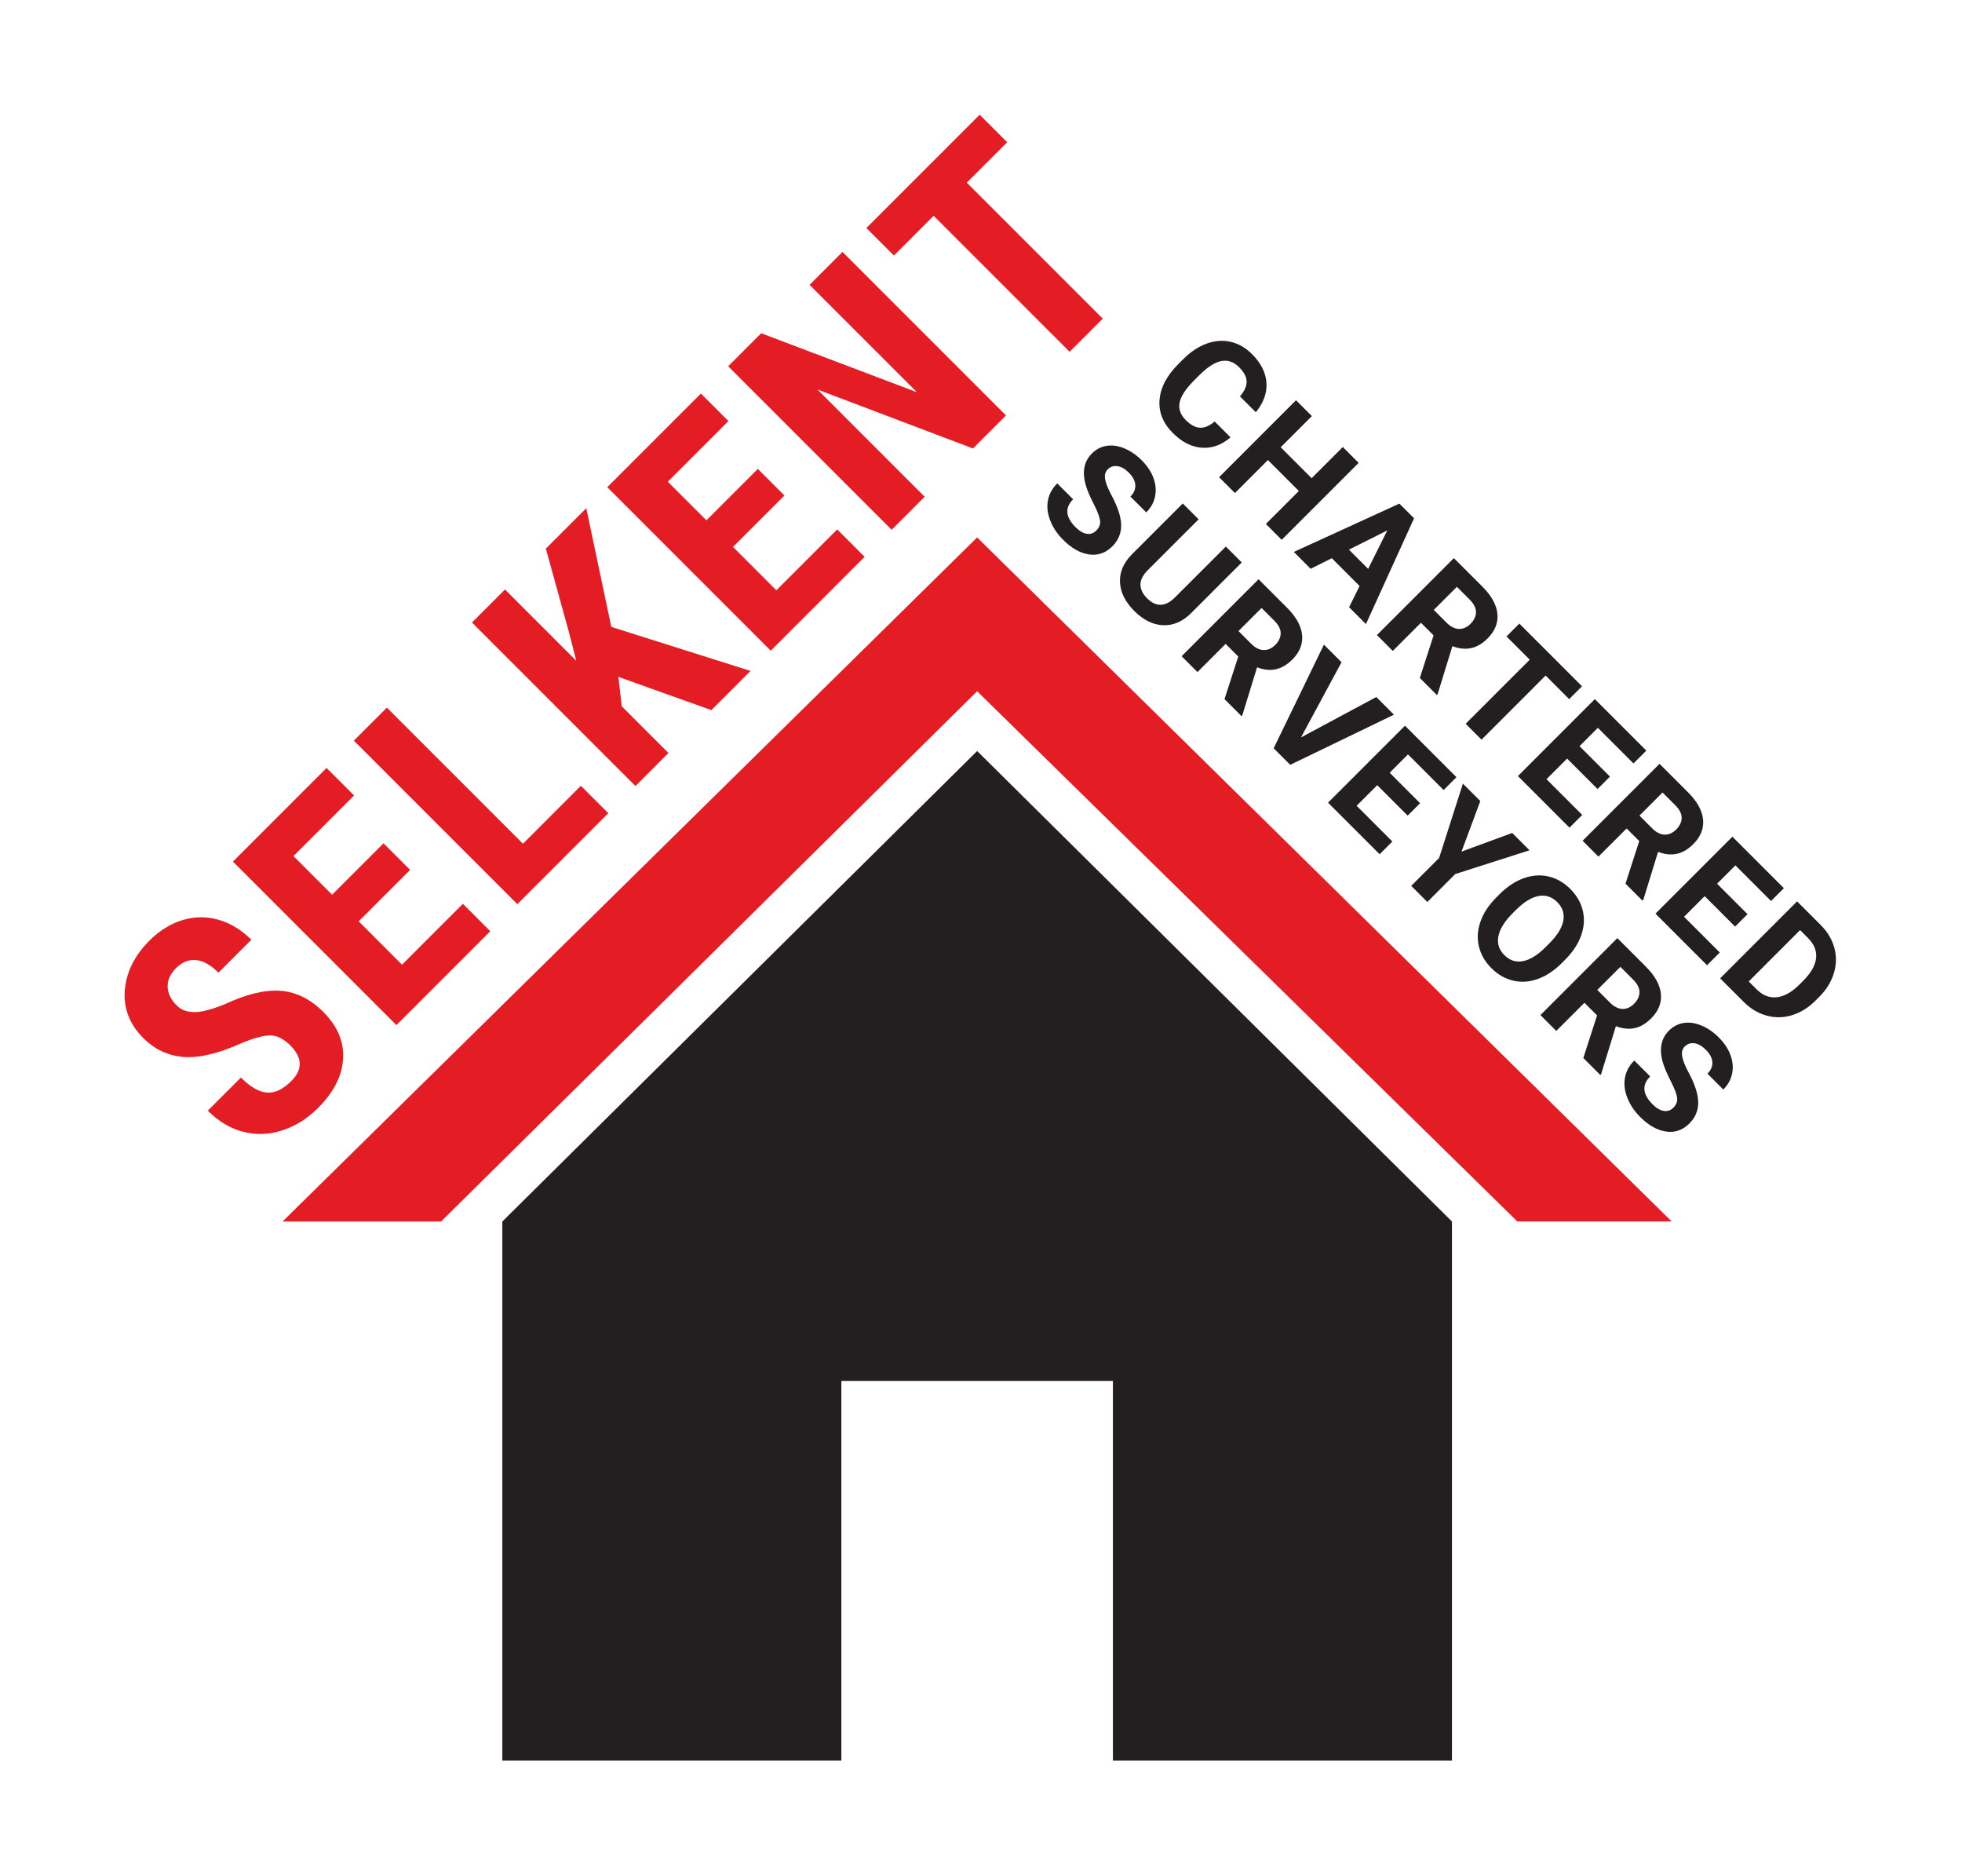 <?xml version="1.0" encoding="UTF-8" standalone="no"?>
<svg
   xmlns:dc="http://purl.org/dc/elements/1.1/"
   xmlns:cc="http://creativecommons.org/ns#"
   xmlns:rdf="http://www.w3.org/1999/02/22-rdf-syntax-ns#"
   xmlns:svg="http://www.w3.org/2000/svg"
   xmlns="http://www.w3.org/2000/svg"
   xmlns:sodipodi="http://sodipodi.sourceforge.net/DTD/sodipodi-0.dtd"
   xmlns:inkscape="http://www.inkscape.org/namespaces/inkscape"
   id="Layer_1"
   data-name="Layer 1"
   viewBox="0 0 192.76 184.25"
   version="1.1"
   sodipodi:docname="selkent-surveyors-logo.svg"
   inkscape:version="0.92.4 (unknown)">
  <sodipodi:namedview
     pagecolor="#ffffff"
     bordercolor="#666666"
     borderopacity="1"
     objecttolerance="10"
     gridtolerance="10"
     guidetolerance="10"
     inkscape:pageopacity="0"
     inkscape:pageshadow="2"
     inkscape:window-width="1413"
     inkscape:window-height="771"
     id="namedview17"
     showgrid="false"
     inkscape:zoom="1.2808684"
     inkscape:cx="96.379997"
     inkscape:cy="92.125"
     inkscape:window-x="168"
     inkscape:window-y="122"
     inkscape:window-maximized="0"
     inkscape:current-layer="Layer_1" />
  <defs
     id="defs4">
    <style
       id="style2">.cls-1{fill:#1d1d1b;}.cls-2{fill:#dc0d15;}</style>
    <clipPath
       id="clipPath850"
       clipPathUnits="userSpaceOnUse">
      <path
         inkscape:connector-curvature="0"
         id="path848"
         d="M 0,184.252 H 192.756 V 0 H 0 Z" />
    </clipPath>
  </defs>
  <title
     id="title6">Artboard 1</title>
  <g
     id="g892"
     transform="matrix(0.733,0,0,0.733,25.686,24.552)">
    <g
       id="g834"
       inkscape:label="Selkent Chartered Surveyors (vector)"
       transform="matrix(1.333,0,0,-1.333,-32.124,214.959)">
      <g
         id="g836"
         transform="translate(143.805,9.398)">
        <path
           d="M 0,0 V 54.189 L -47.742,101.488 -95.484,54.189 V 0.001 h 34.091 v 38.162 h 27.302 V 0 Z"
           style="fill:#231f20;fill-opacity:1;fill-rule:nonzero;stroke:none"
           id="path838"
           inkscape:connector-curvature="0" />
      </g>
      <g
         id="g840"
         transform="translate(165.899,63.59)">
        <path
           d="m 0,0 -69.836,68.766 -69.838,-68.769 h 15.937 L -69.836,53.305 -15.519,0 Z"
           style="fill:#e41d25;fill-opacity:1;fill-rule:nonzero;stroke:none"
           id="path842"
           inkscape:connector-curvature="0" />
      </g>
      <g
         id="g844">
        <g
           id="g846"
           clip-path="url(#clipPath850)">
          <g
             id="g852"
             transform="translate(96.319,174.854)">
            <path
               d="m 0,0 -11.391,-11.391 2.766,-2.766 3.997,3.996 13.671,-13.671 3.331,3.331 -13.672,13.671 4.064,4.064 z m -13.795,-13.795 -3.309,-3.309 10.793,-10.792 -15.658,5.927 -3.319,-3.319 16.437,-16.438 3.319,3.319 -10.781,10.782 15.636,-5.927 3.319,3.319 z m -8.513,-21.812 -5.17,-5.17 -3.884,3.883 6.096,6.097 -2.765,2.765 -9.416,-9.415 16.438,-16.437 9.438,9.438 -2.755,2.754 -6.119,-6.119 -4.358,4.358 5.171,5.171 z m -4.673,-24.249 3.939,3.939 -13.999,4.426 -2.517,11.933 -4.064,-4.064 2.337,-8.456 0.722,-2.822 -7.168,7.169 -3.32,-3.32 16.438,-16.437 3.319,3.319 -4.697,4.696 -0.338,2.958 z m -32.627,0.248 -3.319,-3.319 16.437,-16.438 9.145,9.145 -2.755,2.755 -5.825,-5.826 z m -0.339,-13.638 -5.17,-5.17 -3.884,3.883 6.097,6.096 -2.766,2.767 -9.416,-9.416 16.438,-16.437 9.438,9.438 -2.755,2.754 -6.119,-6.119 -4.357,4.358 5.17,5.171 z m -9.268,-23.899 c -0.836,-0.836 -1.652,-1.223 -2.45,-1.163 -0.798,0.059 -1.671,0.564 -2.619,1.513 l -3.331,-3.331 c 1.107,-1.106 2.313,-1.819 3.619,-2.139 1.306,-0.32 2.613,-0.262 3.923,0.175 1.309,0.437 2.495,1.185 3.556,2.247 1.565,1.565 2.401,3.206 2.506,4.922 0.105,1.715 -0.557,3.289 -1.987,4.718 -1.302,1.302 -2.737,2.012 -4.307,2.128 -1.569,0.117 -3.445,-0.337 -5.628,-1.36 -1.309,-0.526 -2.327,-0.788 -3.053,-0.784 -0.726,0.004 -1.315,0.231 -1.767,0.682 -0.58,0.58 -0.879,1.203 -0.897,1.87 -0.019,0.665 0.261,1.288 0.84,1.868 0.618,0.617 1.291,0.887 2.021,0.812 0.73,-0.075 1.479,-0.497 2.247,-1.264 l 3.308,3.308 c -0.986,0.985 -2.079,1.653 -3.28,2.004 -1.2,0.349 -2.408,0.342 -3.624,-0.023 -1.215,-0.365 -2.327,-1.052 -3.336,-2.06 -1.512,-1.513 -2.34,-3.181 -2.484,-5.002 -0.142,-1.821 0.479,-3.424 1.863,-4.809 1.144,-1.144 2.497,-1.774 4.059,-1.891 1.562,-0.116 3.479,0.337 5.752,1.361 1.272,0.533 2.25,0.801 2.935,0.801 0.685,0 1.362,-0.335 2.032,-1.004 1.227,-1.227 1.261,-2.42 0.102,-3.579"
               style="fill:#e41d25;fill-opacity:1;fill-rule:nonzero;stroke:none"
               id="path854"
               inkscape:connector-curvature="0" />
          </g>
          <g
             id="g856"
             transform="translate(165.105,74.703)">
            <path
               d="m 0,0 c -0.366,0.058 -0.739,0.276 -1.118,0.655 -1.021,1.021 -1.104,1.957 -0.25,2.812 l -1.6,1.598 C -3.467,4.566 -3.777,3.999 -3.899,3.362 -4.022,2.727 -3.947,2.056 -3.677,1.35 c 0.272,-0.707 0.704,-1.358 1.299,-1.954 0.857,-0.856 1.73,-1.348 2.617,-1.474 0.887,-0.125 1.666,0.146 2.335,0.815 C 3.177,-0.66 3.473,0.05 3.461,0.869 3.451,1.687 3.128,2.686 2.494,3.865 2.151,4.507 1.937,5.039 1.854,5.462 1.771,5.885 1.855,6.223 2.106,6.474 2.376,6.743 2.701,6.852 3.081,6.801 3.463,6.75 3.848,6.528 4.237,6.14 4.642,5.735 4.856,5.324 4.884,4.903 4.909,4.483 4.745,4.097 4.392,3.743 L 5.985,2.148 C 6.449,2.612 6.744,3.146 6.87,3.751 6.996,4.354 6.942,4.973 6.71,5.605 6.479,6.237 6.086,6.83 5.534,7.383 4.984,7.932 4.397,8.335 3.772,8.592 3.147,8.848 2.554,8.931 1.99,8.839 1.427,8.747 0.937,8.492 0.519,8.074 -0.285,7.269 -0.486,6.19 -0.083,4.838 0.066,4.342 0.327,3.728 0.701,2.997 1.075,2.265 1.287,1.713 1.34,1.339 1.391,0.965 1.266,0.628 0.965,0.327 0.688,0.05 0.366,-0.06 0,0 m -4.364,14.486 1.279,-1.28 c 0.43,-0.429 0.643,-0.851 0.642,-1.268 -0.002,-0.416 -0.187,-0.806 -0.55,-1.17 -0.359,-0.359 -0.749,-0.53 -1.173,-0.513 -0.423,0.016 -0.835,0.224 -1.234,0.624 l -1.287,1.286 z M -8.09,5.32 -6.379,3.609 -6.305,3.685 -4.816,8.52 c 0.672,-0.255 1.299,-0.321 1.88,-0.198 0.582,0.124 1.135,0.45 1.664,0.979 0.744,0.744 1.072,1.567 0.982,2.47 -0.089,0.904 -0.59,1.812 -1.504,2.726 l -2.874,2.875 -7.735,-7.736 1.593,-1.594 2.832,2.832 1.27,-1.27 z m -3.804,11.138 c -0.807,-0.801 -1.565,-1.268 -2.272,-1.4 -0.706,-0.133 -1.326,0.068 -1.861,0.603 -0.546,0.545 -0.746,1.181 -0.602,1.907 0.147,0.726 0.613,1.485 1.403,2.274 l 0.377,0.378 c 0.808,0.801 1.566,1.263 2.273,1.389 0.707,0.126 1.326,-0.079 1.861,-0.613 0.539,-0.539 0.742,-1.164 0.611,-1.876 -0.13,-0.712 -0.602,-1.474 -1.413,-2.285 z m 1.988,-1.243 c 0.758,0.758 1.289,1.563 1.593,2.417 0.305,0.854 0.362,1.686 0.17,2.497 -0.191,0.811 -0.609,1.539 -1.253,2.184 -0.646,0.645 -1.374,1.063 -2.185,1.254 -0.811,0.191 -1.643,0.135 -2.496,-0.17 -0.855,-0.304 -1.661,-0.837 -2.424,-1.599 l -0.383,-0.383 c -0.74,-0.747 -1.258,-1.545 -1.553,-2.394 -0.296,-0.848 -0.346,-1.677 -0.152,-2.489 0.195,-0.811 0.613,-1.537 1.254,-2.178 0.648,-0.649 1.379,-1.067 2.192,-1.257 0.812,-0.19 1.641,-0.132 2.485,0.173 0.843,0.304 1.644,0.837 2.406,1.599 z m -8.544,15.94 -1.748,1.748 -2.392,-7.471 -2.806,-2.806 1.622,-1.62 2.804,2.806 7.471,2.391 -1.742,1.742 -5.096,-1.875 z m -6.053,-0.218 -3.059,3.061 1.842,1.843 3.582,-3.581 1.291,1.291 -5.175,5.175 -7.737,-7.736 5.187,-5.186 1.28,1.28 -3.592,3.592 2.072,2.073 3.06,-3.061 z m -7.9,14.17 -1.77,1.77 -5.053,-10.419 1.663,-1.664 10.43,5.042 -1.774,1.775 -7.572,-4.064 z m -8.039,5.457 1.28,-1.28 c 0.429,-0.429 0.641,-0.851 0.641,-1.267 -0.002,-0.417 -0.186,-0.807 -0.55,-1.172 -0.359,-0.358 -0.749,-0.529 -1.172,-0.512 -0.424,0.015 -0.835,0.223 -1.236,0.624 l -1.286,1.286 z m -3.726,-9.165 1.711,-1.711 0.075,0.074 1.487,4.836 c 0.673,-0.256 1.3,-0.321 1.881,-0.197 0.581,0.124 1.135,0.45 1.663,0.977 0.745,0.745 1.073,1.568 0.984,2.471 -0.089,0.903 -0.59,1.812 -1.503,2.726 l -2.875,2.875 -7.736,-7.737 1.593,-1.594 2.832,2.832 1.271,-1.269 z m 0.134,15.34 -5.15,-5.149 c -0.956,-0.928 -1.881,-0.944 -2.778,-0.048 -0.429,0.429 -0.648,0.88 -0.658,1.355 -0.012,0.475 0.236,0.965 0.743,1.472 l 5.106,5.106 -1.593,1.594 -5.155,-5.154 c -0.826,-0.847 -1.211,-1.775 -1.159,-2.784 0.054,-1.01 0.532,-1.966 1.436,-2.869 0.917,-0.918 1.887,-1.395 2.908,-1.432 1.022,-0.038 1.956,0.367 2.804,1.213 l 5.094,5.096 z m -13.987,1.283 c -0.368,0.058 -0.741,0.277 -1.12,0.656 -1.019,1.02 -1.102,1.957 -0.25,2.811 l -1.598,1.599 c -0.499,-0.5 -0.811,-1.067 -0.933,-1.703 -0.123,-0.636 -0.048,-1.307 0.224,-2.013 0.27,-0.707 0.704,-1.358 1.299,-1.954 0.856,-0.856 1.728,-1.348 2.617,-1.474 0.886,-0.126 1.666,0.146 2.335,0.816 0.601,0.602 0.897,1.312 0.886,2.131 -0.009,0.817 -0.333,1.817 -0.966,2.996 -0.343,0.641 -0.558,1.174 -0.641,1.597 -0.083,0.423 10e-4,0.761 0.252,1.012 0.27,0.269 0.596,0.378 0.976,0.327 0.38,-0.052 0.765,-0.272 1.156,-0.662 0.403,-0.404 0.618,-0.815 0.645,-1.235 0.027,-0.42 -0.137,-0.807 -0.492,-1.161 l 1.595,-1.594 c 0.464,0.464 0.759,0.998 0.885,1.602 0.126,0.604 0.071,1.222 -0.161,1.854 -0.232,0.633 -0.624,1.225 -1.175,1.778 -0.55,0.549 -1.138,0.951 -1.763,1.208 -0.625,0.257 -1.219,0.34 -1.781,0.247 -0.565,-0.091 -1.055,-0.347 -1.473,-0.765 -0.804,-0.803 -1.005,-1.882 -0.6,-3.236 0.148,-0.495 0.41,-1.109 0.784,-1.84 0.374,-0.732 0.586,-1.285 0.637,-1.658 0.051,-0.374 -0.074,-0.712 -0.375,-1.012 -0.276,-0.277 -0.597,-0.386 -0.963,-0.327"
               style="fill:#231f20;fill-opacity:1;fill-rule:nonzero;stroke:none"
               id="path858"
               inkscape:connector-curvature="0" />
          </g>
          <g
             id="g860"
             transform="translate(179.597,92.096)">
            <path
               d="m 0,0 c 0.627,-0.627 0.9,-1.306 0.821,-2.037 -0.08,-0.732 -0.512,-1.49 -1.299,-2.276 l -0.409,-0.41 c -0.765,-0.751 -1.516,-1.166 -2.253,-1.244 -0.737,-0.077 -1.417,0.196 -2.041,0.819 l -0.77,0.77 5.165,5.165 z m -6.429,-6.461 c 0.68,-0.673 1.444,-1.124 2.29,-1.354 0.846,-0.231 1.698,-0.214 2.553,0.05 0.856,0.264 1.643,0.755 2.362,1.474 l 0.356,0.356 c 0.72,0.719 1.21,1.512 1.474,2.378 0.264,0.867 0.282,1.721 0.051,2.564 C 2.426,-0.15 1.972,0.611 1.291,1.292 l -2.38,2.38 -7.737,-7.736 z m 0.356,8.847 -3.061,3.061 1.844,1.844 3.581,-3.582 1.291,1.291 -5.175,5.176 -7.736,-7.737 5.186,-5.185 1.281,1.28 -3.593,3.592 2.073,2.072 3.06,-3.06 z m -8.544,12.232 1.28,-1.281 c 0.429,-0.428 0.643,-0.851 0.642,-1.267 -0.003,-0.417 -0.187,-0.807 -0.551,-1.172 -0.358,-0.357 -0.749,-0.528 -1.172,-0.513 -0.423,0.016 -0.835,0.224 -1.234,0.625 l -1.286,1.286 z m -3.725,-9.166 1.711,-1.711 0.074,0.074 1.489,4.836 c 0.672,-0.255 1.299,-0.321 1.88,-0.197 0.582,0.124 1.135,0.45 1.664,0.978 0.743,0.744 1.071,1.567 0.982,2.47 -0.089,0.904 -0.59,1.812 -1.504,2.726 l -2.874,2.875 -7.736,-7.736 1.594,-1.595 2.833,2.832 1.269,-1.27 z m -1.561,10.765 -3.061,3.06 1.843,1.844 3.581,-3.581 1.292,1.291 -5.176,5.175 -7.736,-7.736 5.186,-5.186 1.281,1.281 -3.592,3.592 2.072,2.072 3.061,-3.061 z m -2.812,9.08 -6.301,6.302 -1.292,-1.291 2.338,-2.338 -6.445,-6.445 1.595,-1.594 6.444,6.445 2.37,-2.37 z m -12.582,10 1.281,-1.28 c 0.428,-0.429 0.642,-0.851 0.64,-1.267 -0.002,-0.417 -0.185,-0.807 -0.55,-1.172 -0.358,-0.358 -0.748,-0.529 -1.172,-0.513 -0.423,0.016 -0.835,0.224 -1.235,0.624 l -1.286,1.286 z m -3.724,-9.165 1.71,-1.711 0.076,0.074 1.487,4.835 c 0.672,-0.255 1.299,-0.32 1.88,-0.196 0.581,0.124 1.137,0.449 1.664,0.977 0.743,0.744 1.071,1.568 0.983,2.471 -0.089,0.903 -0.59,1.812 -1.504,2.726 l -2.875,2.874 -7.736,-7.736 1.594,-1.594 2.832,2.832 1.27,-1.27 z m -3.274,14.835 -1.923,-3.868 -1.933,1.934 z m -3.841,-7.721 1.696,-1.695 4.839,10.633 -1.477,1.477 -10.615,-4.857 1.694,-1.695 2.125,1.063 2.795,-2.795 z m 0.962,14.511 -1.594,1.594 -3.134,-3.135 -3.11,3.109 3.135,3.134 -1.594,1.594 -7.736,-7.736 1.595,-1.594 3.315,3.316 3.109,-3.109 -3.317,-3.315 1.594,-1.594 z m -14.478,4.16 c -0.508,-0.436 -0.994,-0.644 -1.461,-0.626 -0.469,0.017 -0.949,0.272 -1.441,0.765 -0.546,0.545 -0.752,1.137 -0.619,1.777 0.132,0.639 0.617,1.377 1.453,2.213 l 0.584,0.584 c 0.808,0.794 1.534,1.249 2.179,1.366 0.644,0.117 1.232,-0.09 1.765,-0.622 0.488,-0.489 0.739,-0.965 0.754,-1.429 0.013,-0.464 -0.209,-0.965 -0.669,-1.504 l 1.593,-1.594 c 0.78,0.949 1.135,1.936 1.069,2.96 -0.069,1.024 -0.548,1.982 -1.441,2.874 -0.645,0.645 -1.362,1.06 -2.152,1.244 -0.79,0.184 -1.599,0.123 -2.428,-0.181 -0.829,-0.305 -1.616,-0.829 -2.359,-1.573 l -0.473,-0.473 c -1.166,-1.165 -1.798,-2.366 -1.896,-3.602 -0.1,-1.237 0.346,-2.35 1.339,-3.342 0.906,-0.907 1.876,-1.399 2.909,-1.475 1.031,-0.076 1.994,0.272 2.887,1.044 z"
               style="fill:#231f20;fill-opacity:1;fill-rule:nonzero;stroke:none"
               id="path862"
               inkscape:connector-curvature="0" />
          </g>
        </g>
      </g>
    </g>
  </g>
</svg>
